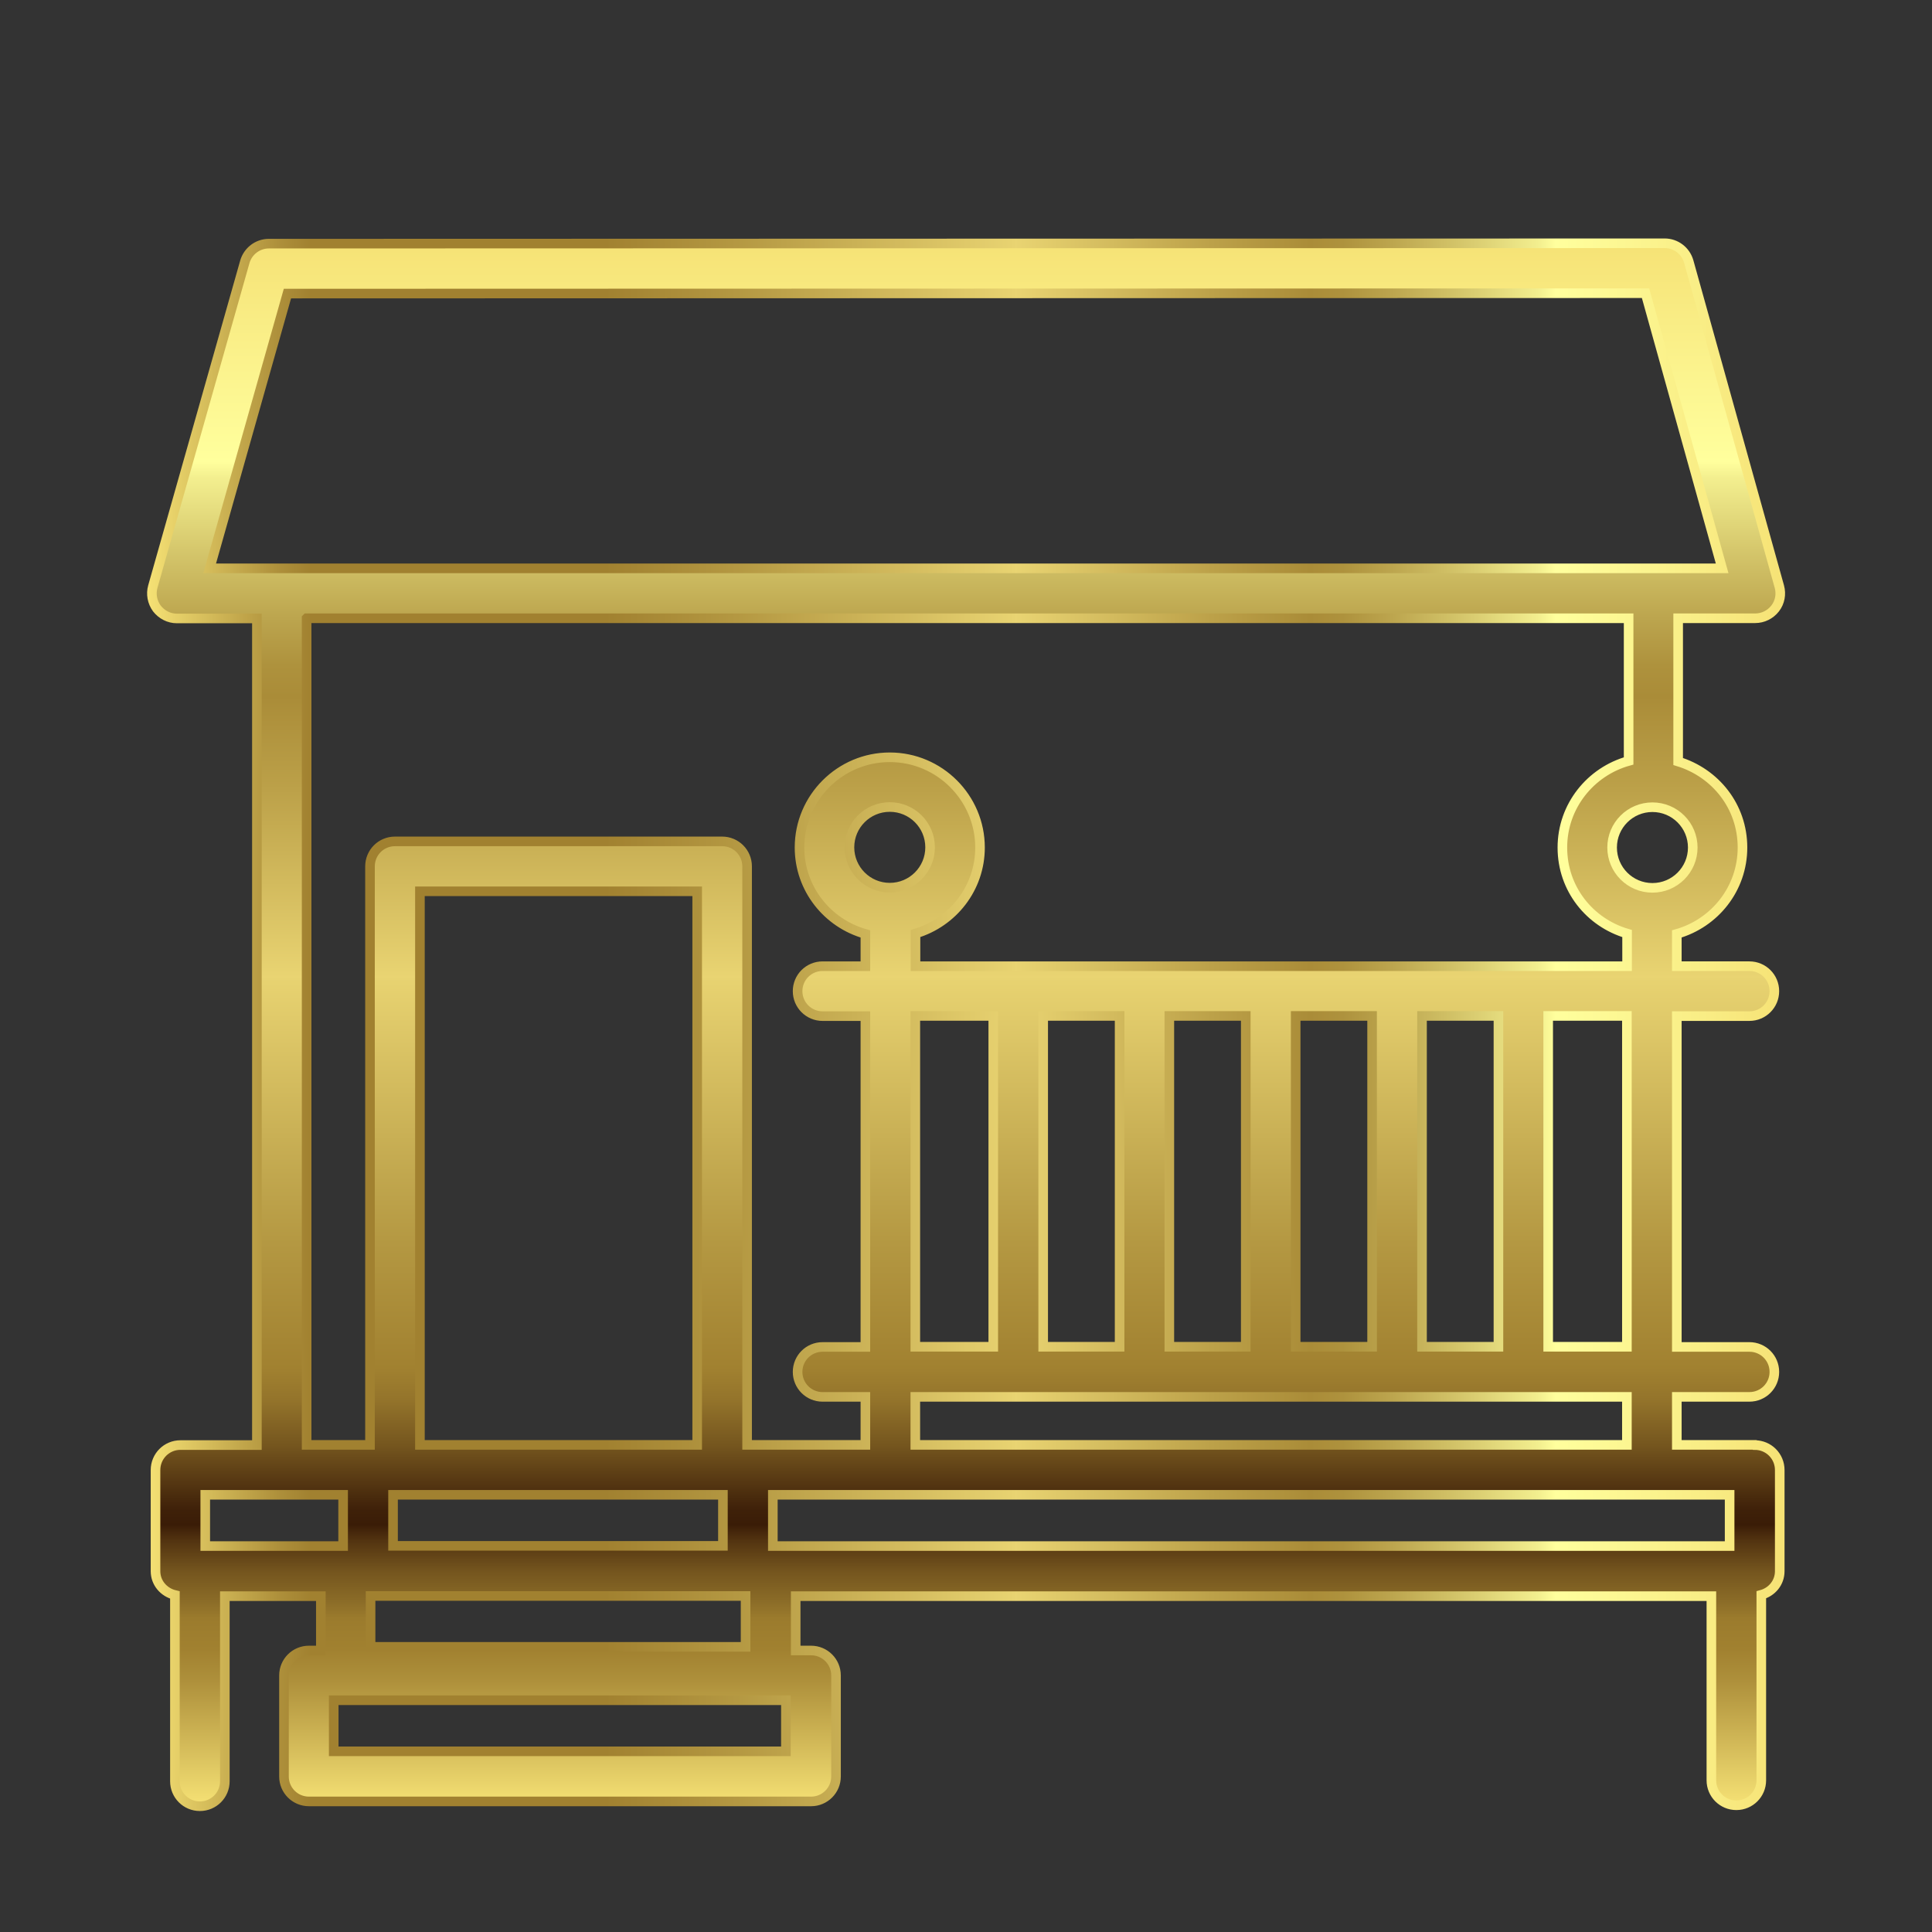 <svg xmlns="http://www.w3.org/2000/svg" xmlns:xlink="http://www.w3.org/1999/xlink" id="Layer_56" data-name="Layer 56" viewBox="0 0 100.62 100.62"><rect x="0" y="0" width="100.62" height="100.62" fill="#333333" stroke="none"/><defs><style>      .cls-1 {        fill: url(#linear-gradient);        stroke: url(#linear-gradient-2);        stroke-miterlimit: 10;        stroke-width: .5px;      }    </style><linearGradient id="linear-gradient" x1="50.31" y1="94.05" x2="50.31" y2="12.66" gradientUnits="userSpaceOnUse"><stop offset="0" stop-color="#f6e275"></stop><stop offset=".04" stop-color="#d2b958"></stop><stop offset=".08" stop-color="#ae903b"></stop><stop offset=".1" stop-color="#a18130"></stop><stop offset=".12" stop-color="#9b7b2d"></stop><stop offset=".13" stop-color="#8c6d28"></stop><stop offset=".15" stop-color="#74551e"></stop><stop offset=".17" stop-color="#523310"></stop><stop offset=".18" stop-color="#3a1c07"></stop><stop offset=".19" stop-color="#3f2109"></stop><stop offset=".23" stop-color="#74551e"></stop><stop offset=".26" stop-color="#94742b"></stop><stop offset=".28" stop-color="#a18130"></stop><stop offset=".36" stop-color="#b49842"></stop><stop offset=".53" stop-color="#e8d371"></stop><stop offset=".53" stop-color="#e9d472"></stop><stop offset=".65" stop-color="#bca149"></stop><stop offset=".71" stop-color="#aa8c38"></stop><stop offset=".73" stop-color="#ae923d"></stop><stop offset=".76" stop-color="#bca54e"></stop><stop offset=".8" stop-color="#d3c469"></stop><stop offset=".85" stop-color="#f3ef8f"></stop><stop offset=".86" stop-color="#ffff9d"></stop><stop offset=".95" stop-color="#f9ed85"></stop><stop offset="1" stop-color="#f6e275"></stop></linearGradient><linearGradient id="linear-gradient-2" x1="7.65" y1="53.36" x2="92.96" y2="53.36" gradientUnits="userSpaceOnUse"><stop offset="0" stop-color="#f6e275"></stop><stop offset=".04" stop-color="#d2b958"></stop><stop offset=".08" stop-color="#ae903b"></stop><stop offset=".1" stop-color="#a18130"></stop><stop offset=".28" stop-color="#a18130"></stop><stop offset=".36" stop-color="#b49842"></stop><stop offset=".53" stop-color="#e8d371"></stop><stop offset=".53" stop-color="#e9d472"></stop><stop offset=".65" stop-color="#bca149"></stop><stop offset=".71" stop-color="#aa8c38"></stop><stop offset=".73" stop-color="#ae923d"></stop><stop offset=".76" stop-color="#bca54e"></stop><stop offset=".8" stop-color="#d3c469"></stop><stop offset=".85" stop-color="#f3ef8f"></stop><stop offset=".86" stop-color="#ffff9d"></stop><stop offset=".95" stop-color="#f9ed85"></stop><stop offset="1" stop-color="#f6e275"></stop></linearGradient></defs><path class="cls-1" d="M91.38,75.25h-4.05v-2.5h3.78c.72,0,1.3-.58,1.3-1.3s-.58-1.3-1.3-1.3h-3.78v-17.23h3.78c.72,0,1.3-.58,1.3-1.3s-.58-1.3-1.3-1.3h-3.78v-1.68c1.97-.56,3.42-2.35,3.42-4.5s-1.42-3.89-3.35-4.48v-7.46s4.01,0,4.01,0c.41,0,.79-.19,1.04-.51.25-.32.33-.74.22-1.14l-4.72-16.93c-.16-.56-.67-.95-1.25-.95h0l-72.7.02c-.58,0-1.09.39-1.25.95l-4.79,16.91c-.11.39-.03.81.21,1.14.25.32.63.52,1.04.52h4.17s0,43.05,0,43.05h-3.98c-.72,0-1.3.58-1.3,1.3v5.27c0,.61.43,1.1,1.01,1.24v9.7c0,.72.58,1.3,1.3,1.3s1.3-.58,1.3-1.3v-9.64h5v2.83h-.62c-.72,0-1.3.58-1.3,1.3v5.26c0,.72.58,1.3,1.3,1.3h26.15c.72,0,1.3-.58,1.3-1.3v-5.26c0-.72-.58-1.3-1.3-1.3h-.8v-2.83h47.69v9.59c0,.72.58,1.3,1.3,1.3s1.3-.58,1.3-1.3v-9.66c.55-.15.96-.63.96-1.23v-5.27c0-.72-.58-1.3-1.3-1.3ZM40.93,91.21h-23.55v-2.66h23.55v2.66ZM90.08,80.52h-49.83v-2.67h49.83v2.67ZM36.31,75.25h-14.44v-28.83h14.44v28.83ZM37.61,77.85h.04v2.66h-17.18v-2.66h17.14ZM19.3,83.12h19.53v2.65h-19.53v-2.65ZM84.73,75.25h-37.06v-2.5h37.06v2.5ZM74.06,70.14v-17.23h3.98v17.23h-3.98ZM71.46,70.14h-3.98v-17.23h3.98v17.23ZM64.88,70.14h-3.98v-17.23h3.98v17.23ZM58.31,70.14h-3.98v-17.23h3.98v17.23ZM51.73,70.14h-4.06v-17.23h4.06v17.23ZM84.73,70.14h-4.1v-17.23h4.1v17.23ZM88.16,44.14c0,1.16-.94,2.1-2.1,2.1s-2.1-.94-2.1-2.1.94-2.1,2.1-2.1,2.1.94,2.1,2.1ZM14.97,15.29l70.73-.02,3.99,14.33H10.92s4.05-14.31,4.05-14.31ZM15.97,32.2h68.85s0,7.43,0,7.43c-1.98.55-3.45,2.35-3.45,4.51s1.43,3.91,3.37,4.48v1.7h-37.06v-1.7c1.94-.58,3.36-2.36,3.36-4.48,0-2.59-2.11-4.7-4.7-4.7s-4.7,2.11-4.7,4.7c0,2.15,1.46,3.95,3.43,4.5v1.68h-2.23c-.72,0-1.3.58-1.3,1.3s.58,1.3,1.3,1.3h2.23v17.23h-2.23c-.72,0-1.3.58-1.3,1.3s.58,1.3,1.3,1.3h2.23v2.5h-6.16v-30.13c0-.72-.58-1.3-1.3-1.3h-17.04c-.72,0-1.3.58-1.3,1.3v30.13h-3.3v-43.05ZM46.34,46.23c-1.16,0-2.1-.94-2.1-2.1s.94-2.1,2.1-2.1,2.1.94,2.1,2.1-.94,2.1-2.1,2.1ZM10.69,77.85h7.18v2.67h-7.18v-2.67Z"></path></svg>